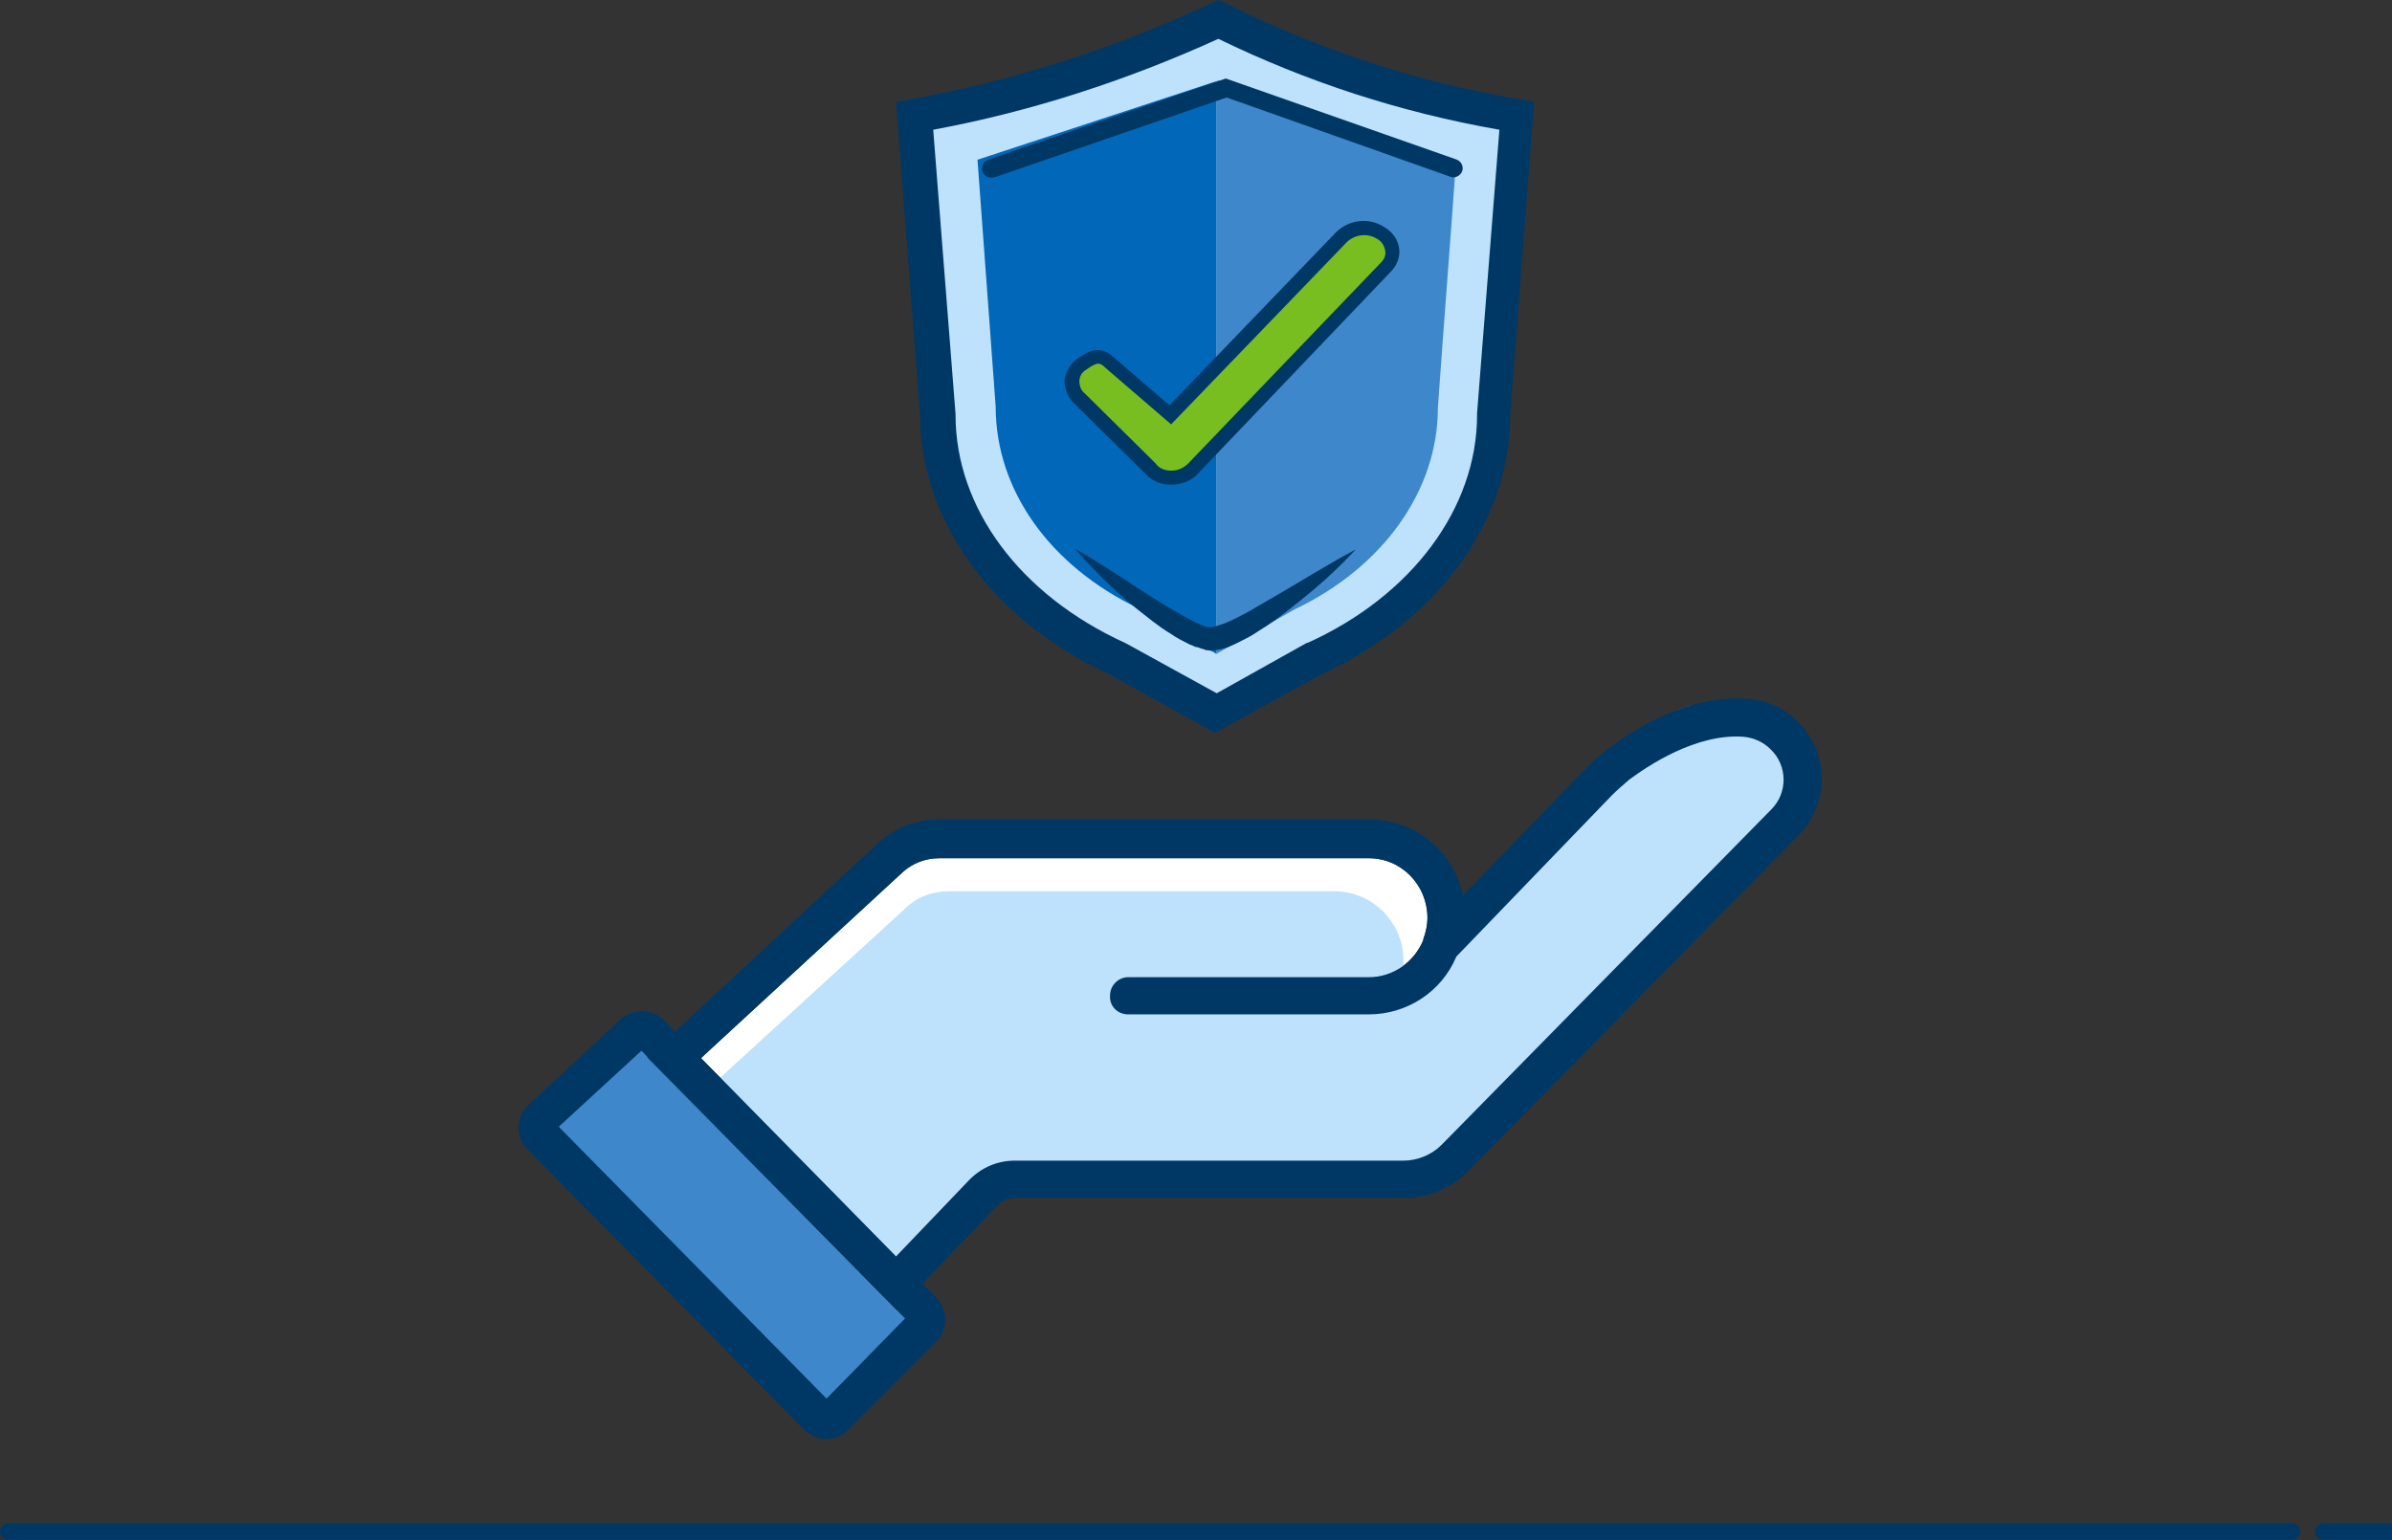 <svg version="1.1" id="Layer_1" xmlns="http://www.w3.org/2000/svg" x="0" y="0" viewBox="0 0 289.4 186.4" xml:space="preserve">
  <rect x="0" y="0" width="289.4" height="186.4" fill="#333333" stroke="none"/>
  <style>
    .st1{fill:#BEE1FC}.st2{fill:#3E87CB}.st3{fill:#003865}.st6{fill:none}
  </style>
  <g id="Group_112" transform="translate(-4166.058 -4534.072)">
    <g id="icon" transform="translate(4182.26 4613.434)">
      <path id="Path_204" d="M68.6 48.7l23.6 24 8.9-9.3c1.5-1.5 3.4-2.3 5.5-2.3h47c1.7 0 3.4-.7 4.6-1.9l39.9-40.6c2-2 2-5.3-.1-7.3-.9-.9-2.1-1.4-3.3-1.5-5.7-.4-11.5 3.5-13.8 5.2-.7.6-1.4 1.2-2.1 1.9L160 36.4c-1.8 4.3-6 7-10.6 7h-29.1c-1.3 0-2.3-1-2.2-2.3 0-1.2 1-2.2 2.2-2.2h29.1c2.9 0 5.5-1.8 6.6-4.5v-.1c.3-.8.5-1.7.5-2.6 0-3.9-3.1-7.2-7.1-7.2h-52c-1.6 0-3.2.6-4.4 1.7L68.6 48.7z" fill="#FFF"/>
      <g id="Group_111">
        <path id="Path_205" class="st1" d="M196.3 8.4c-3.3-3.3-8.7-3.4-12-.1l-.1.1L153 40c.4-1 .6-2 .6-3.1 0-4.6-3.7-8.4-8.4-8.4H98.6c-2 0-3.9.7-5.3 2.1L69.8 52.1l24.1 24.3 9.5-9.8c.9-.9 2.2-1.5 3.5-1.5H149c2.1 0 4.1-.8 5.5-2.3l44.3-42.3c3.3-3.4.8-8.7-2.5-12.1z"/>
        <path id="Path_206" class="st2" d="M62.2 46.3l31.3 33.2c.5.5.5 1.4 0 1.9L84 91.1c-.5.5-1.3.5-1.8 0L50.4 57.4c-.5-.5-.5-1.4 0-1.9l10-9.3c.5-.5 1.3-.4 1.8.1z"/>
        <path id="Path_207" class="st3" d="M92.3 79.2L62.1 48.6 90 22.7c2-1.9 4.7-2.9 7.5-2.9h52c5.5 0 10.2 3.9 11.3 9.2l14.9-15.4c.8-.8 1.7-1.6 2.6-2.3 3.3-2.5 9.8-6.6 16.8-6.1 5.4.3 9.4 5 9.1 10.3-.2 2.3-1.1 4.5-2.8 6.2l-39.9 40.6c-2 2.1-4.9 3.3-7.8 3.3h-47c-.9 0-1.7.3-2.3 1L92.3 79.2zM68.6 48.7l23.6 24 8.9-9.3c1.5-1.5 3.4-2.3 5.5-2.3h47c1.7 0 3.4-.7 4.6-1.9l39.9-40.6c2-2 2-5.3-.1-7.3-.9-.9-2.1-1.4-3.3-1.5-5.7-.4-11.5 3.5-13.8 5.2-.7.6-1.4 1.2-2.1 1.9L160 36.4c-1.8 4.3-6 7-10.6 7h-29.1c-1.3 0-2.3-1-2.2-2.3 0-1.2 1-2.2 2.2-2.2h29.1c2.9 0 5.5-1.8 6.6-4.5v-.1c.3-.8.5-1.7.5-2.6 0-3.9-3.1-7.2-7.1-7.2h-52c-1.6 0-3.2.6-4.4 1.7L68.6 48.7z"/>
        <path id="Path_208" class="st3" d="M83.8 94.8c-1 0-2-.4-2.7-1.1l-33.5-34c-1.5-1.5-1.4-3.9.1-5.3l.1-.1L58.9 44c1.5-1.4 3.8-1.3 5.2.1l33 33.6c1.4 1.5 1.4 3.8 0 5.3L86.4 93.7c-.7.7-1.6 1.1-2.6 1.1zM51.4 57l32.4 32.9 9.5-9.7-31.9-32.4-10 9.2z"/>
      </g>
    </g>
    <g id="header_logo" transform="translate(4166.058 4534.072)">
      <g id="Group_81" transform="translate(59.106)">
        <g id="Group_79">
          <g id="Group_75" transform="translate(2.1 2.188)">
            <path id="Path_161" class="st1" d="M122.2 11.8c-.9 12.1-1.9 24.1-2.8 36.2 0 12.1-8.3 23.4-21.7 29.5l-11.9 6.6-11.9-6.6C60.5 71.4 52.2 60.1 52.2 48l-2.8-36.2C62.1 9.5 74.4 5.6 86.1.1c11.4 5.7 23.6 9.6 36.1 11.7z"/>
          </g>
          <g id="Group_76" transform="translate(9.159 9.13)">
            <path id="Path_162" class="st2" d="M107.9 10.3c-.7 10-1.5 19.9-2.2 29.9 0 10-6.6 19.3-17.3 24.4L78.9 70V.7l.3-.1 28.7 9.7z"/>
            <path id="Path_163" d="M78.9.7V70l-9.4-5.5c-10.7-5.1-17.3-14.3-17.3-24.4L50 10.2 78.9.7z" fill="#0067B9"/>
          </g>
          <g id="Group_77">
            <path id="Path_164" class="st3" d="M87.9 88.7l-12.8-7.1C61 75.1 52.3 63.1 52.2 50.3l-2.9-38 1.9-.3C63.7 9.7 75.9 5.8 87.4.4l.9-.4.9.4C100.4 6 112.3 9.9 124.6 12l1.9.3-2.9 38c0 12.9-8.8 24.8-22.8 31.3l-12.9 7.1zm-34.1-73l2.7 34.4v.1c0 11.3 7.8 21.8 20.5 27.6l.2.1 10.9 6L99 77.8h.1c12.6-5.7 20.5-16.3 20.5-27.6V50l2.7-34.3c-12-2.1-23.3-5.8-34-11-11 5-22.6 8.8-34.5 11z"/>
          </g>
          <g id="Group_78" transform="translate(20.324 62.394)">
            <path id="Path_165" class="st3" d="M50.6 4c3 1.7 5.8 3.6 8.6 5.4 1.4.9 2.8 1.8 4.3 2.6.7.4 1.4.8 2.1 1.1.2.1.3.2.5.2.2.1.3.1.5.2h.7c.7-.2 1.4-.4 2-.7.7-.3 1.4-.7 2.2-1.1 1.4-.8 2.9-1.7 4.3-2.5 2.9-1.7 5.8-3.5 8.8-5.1-2.3 2.5-4.9 4.8-7.6 6.9-1.4 1.1-2.7 2.1-4.2 3-.7.5-1.5.9-2.3 1.3-.4.2-.8.4-1.3.6-.5.2-1 .3-1.5.4-.3 0-.7.1-1 0-.2 0-.3 0-.4-.1-.1 0-.3-.1-.4-.1-.2-.1-.5-.2-.7-.2-.2-.1-.4-.2-.7-.3-.8-.4-1.6-.8-2.3-1.3-1.5-.9-2.8-2-4.2-3.1C55.3 9 52.9 6.6 50.6 4z"/>
          </g>
          <path id="Path_166" class="st3" d="M60.8 21.5c-.6 0-1.1-.5-1.1-1.1 0-.5.3-.9.8-1.1l28.7-9.8 27.9 9.8c.6.2.9.9.7 1.4-.2.6-.9.9-1.4.7l-27.1-9.6-27.9 9.6c-.3.1-.4.1-.6.1z"/>
        </g>
        <g id="Group_80" transform="translate(19.186 25.157)">
          <path id="Path_167" d="M63.3 32.7c-1 0-1.9-.4-2.5-1.1l-8.6-8.5c-1.1-1-1.1-2.6-.1-3.7.1-.2.3-.3.5-.4 1.4-1 2.3-1.4 3.5-.2l7.3 6.3L84.1 3.5c1.3-1.2 3.3-1.4 4.8-.4 1.2.7 1.6 2.3.9 3.5-.1.2-.2.4-.4.5L66.1 31.5c-.7.7-1.6 1.2-2.6 1.2h-.2z" fill="#78BE20"/>
          <path id="Path_168" class="st3" d="M63.5 33.5h-.2c-1.2 0-2.3-.5-3.1-1.4l-8.6-8.5c-.7-.7-1.1-1.7-1.1-2.7.1-1.1.7-2 1.5-2.6 1.4-1 2.8-1.8 4.6-.1l6.6 5.7 20.2-21c1.6-1.5 4-1.8 5.9-.5C90.3 3 90.9 4 91 5c.1 1-.3 2-1 2.7L66.7 32.1c-.8.9-2 1.4-3.2 1.4zm-.1-1.7h.1c.8 0 1.5-.4 2-.9L88.8 6.6c.4-.4.6-.9.5-1.4-.1-.6-.4-1.1-.9-1.4-1.2-.8-2.7-.6-3.7.3L63.4 26.2l-7.9-6.8c-.7-.7-1-.8-2.4.2-.5.3-.8.8-.8 1.4 0 .5.2 1.1.6 1.4l8.6 8.5c.4.6 1.1.9 1.9.9z"/>
        </g>
      </g>
    </g>
  </g>
  <g id="Group_110" transform="translate(-1730.118 -4256.18)">
    <g id="Group_98_00000124131209080854418550000007755995293238388373_" transform="translate(2009.891 4440.526)">
      <path id="Line_10_00000065786159167415770910000015142951845694450060_" class="st6" d="M1.3 1h8.3"/>
      <path id="Path_189_00000028310191331414680780000013963322617744061611_" class="st3" d="M9.6 2H1.3c-.6 0-1-.5-1-1s.5-1 1-1h8.3c.6 0 1 .5 1 1s-.5 1-1 1z"/>
    </g>
    <g id="Group_99_00000126286845527269761540000016297721168634338493_" transform="translate(1734.631 4440.526)">
      <path id="Line_11_00000173848505794165136890000011132893890878397591_" class="st6" d="M-3.5 1h276.3"/>
      <path id="Path_190_00000132063673713507604150000017898313473230934954_" class="st3" d="M272.9 2H-3.6c-.6-.1-1-.6-.9-1.1 0-.5.4-.8.9-.9h276.5c.6.1 1 .6.9 1.1-.1.5-.5.9-.9.9z"/>
    </g>
  </g>
</svg>

